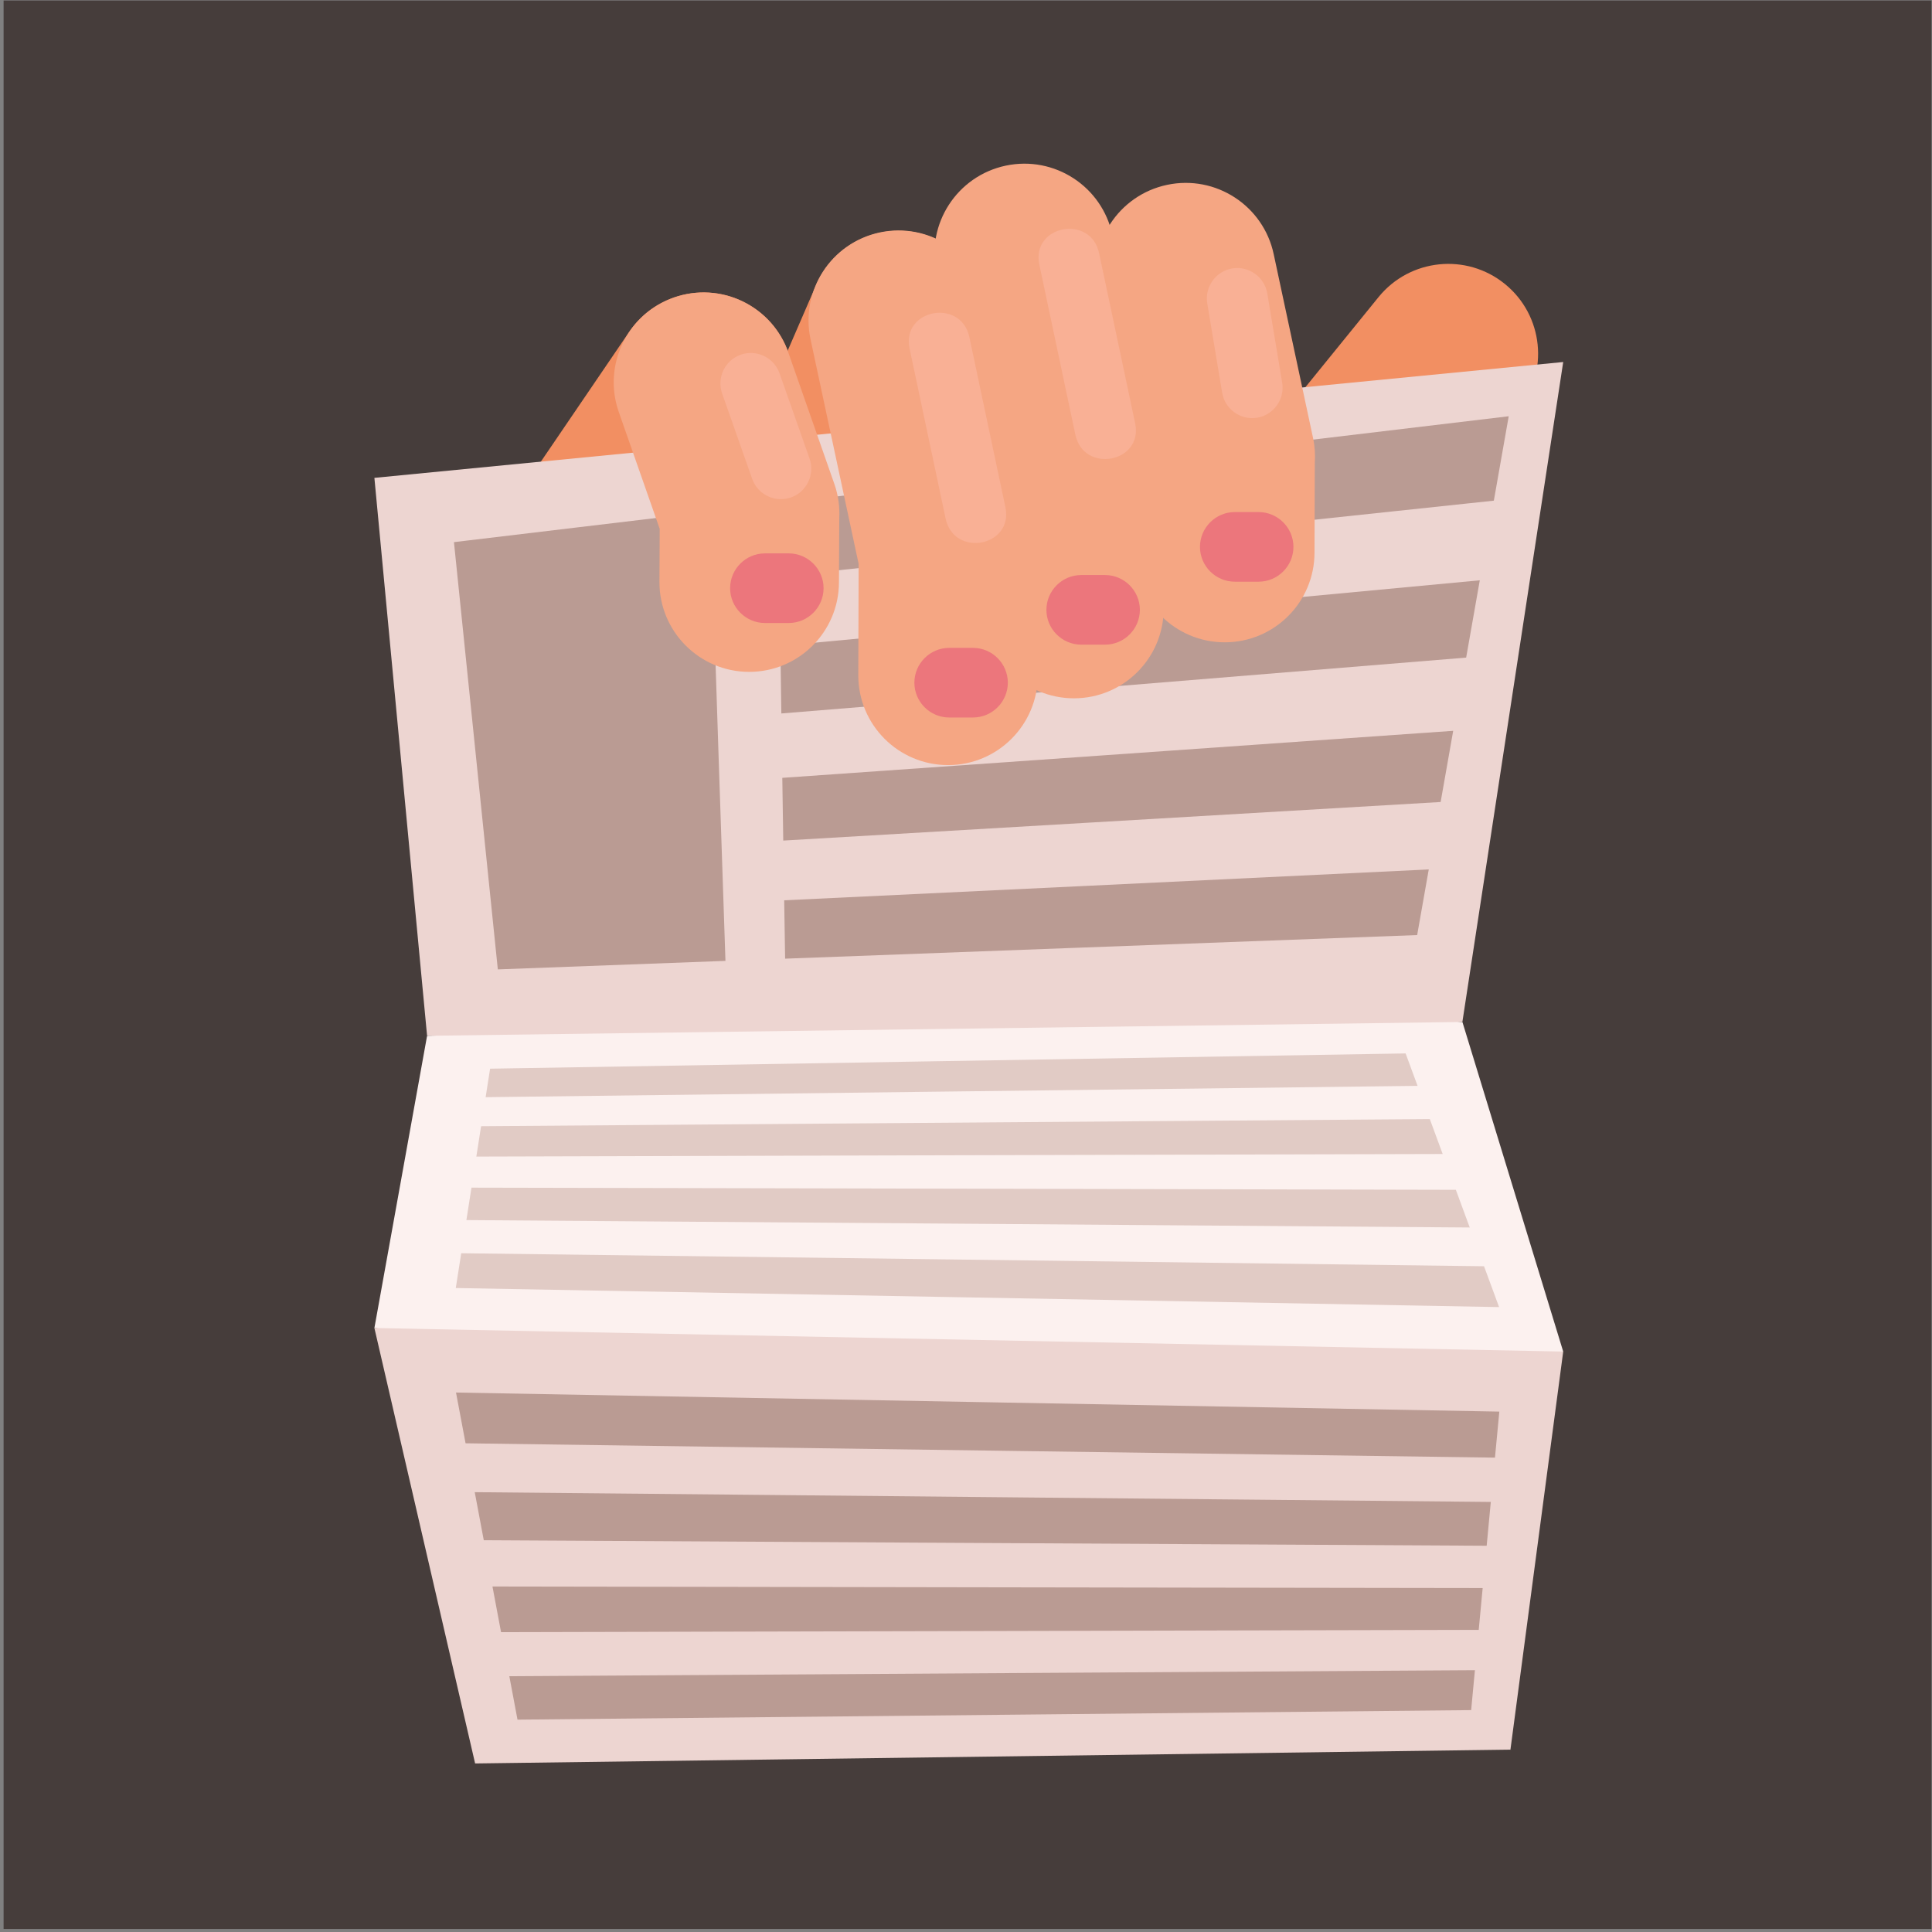 <?xml version="1.0" encoding="UTF-8"?>
<svg version="1.1" viewBox="0 0 880 880" xmlns="http://www.w3.org/2000/svg">
<rect x="0" y="0" width="880" height="880" fill="#808080" stroke="none"/>
<defs>
<clipPath id="f">
<path transform="translate(-315.24 -492.55)" d="m0 660h660v-660h-660z"/>
</clipPath>
<clipPath id="b">
<path transform="translate(-231.53 -461.81)" d="m0 660h660v-660h-660z"/>
</clipPath>
<clipPath id="a">
<path transform="translate(-473.61 -464.42)" d="m0 660h660v-660h-660z"/>
</clipPath>
<clipPath id="u">
<path transform="translate(-127.9 -496.76)" d="m0 660h660v-660h-660z"/>
</clipPath>
<clipPath id="t">
<path transform="translate(-267.24 -394.28)" d="m0 660h660v-660h-660z"/>
</clipPath>
<clipPath id="s">
<path transform="translate(-211.37 -519.29)" d="m0 660h660v-660h-660z"/>
</clipPath>
<clipPath id="r">
<path transform="translate(-374.99 -560.41)" d="m0 660h660v-660h-660z"/>
</clipPath>
<clipPath id="q">
<path transform="translate(-319.89 -566.97)" d="m0 660h660v-660h-660z"/>
</clipPath>
<clipPath id="p">
<path transform="translate(-127.9 -206.34)" d="m0 660h660v-660h-660z"/>
</clipPath>
<clipPath id="o">
<path transform="translate(-127.9 -206.34)" d="m0 660h660v-660h-660z"/>
</clipPath>
<clipPath id="n">
<path transform="translate(-261.31 -470.96)" d="m0 660h660v-660h-660z"/>
</clipPath>
<clipPath id="m">
<path transform="translate(-369.36 -463.56)" d="m0 660h660v-660h-660z"/>
</clipPath>
<clipPath id="l">
<path transform="translate(-421.82 -485.07)" d="m0 660h660v-660h-660z"/>
</clipPath>
<clipPath id="k">
<path transform="translate(-161.06 -254.28)" d="m0 660h660v-660h-660z"/>
</clipPath>
<clipPath id="j">
<path transform="translate(-276.87 -544.16)" d="m0 660h660v-660h-660z"/>
</clipPath>
<clipPath id="i">
<path transform="translate(-324.26 -438.67)" d="m0 660h660v-660h-660z"/>
</clipPath>
<clipPath id="h">
<path transform="translate(-253.04 -538.83)" d="m0 660h660v-660h-660z"/>
</clipPath>
<clipPath id="g">
<path transform="translate(-331.16 -544.81)" d="m0 660h660v-660h-660z"/>
</clipPath>
<clipPath id="e">
<path transform="translate(-375.47 -573.48)" d="m0 660h660v-660h-660z"/>
</clipPath>
<clipPath id="d">
<path transform="translate(-420.96 -568.29)" d="m0 660h660v-660h-660z"/>
</clipPath>
<clipPath id="c">
<path transform="translate(-507.87 -131.95)" d="m0 660h660v-660h-660z"/>
</clipPath>
</defs>
<g>
<path transform="matrix(1.333 0 0 -1.333 0 880)" d="m1.229 1.038h658.77v658.96h-658.77z" fill="#463d3b"/>
<path transform="matrix(1.333 0 0 -1.333 420.32 223.26)" d="m0 0c-6.708-15.543-24.75-22.705-40.292-15.997-15.545 6.708-22.705 24.75-15.997 40.293l19.849 45.836c6.709 15.544 24.748 22.705 40.293 15.996 15.543-6.708 22.705-24.748 15.996-40.292z" clip-path="url(#f)" fill="#f28f62" fill-rule="evenodd"/>
<path transform="matrix(1.333 0 0 -1.333 308.71 264.25)" d="m0 0c-9.568-14.018-28.683-17.626-42.698-8.06-14.017 9.566-17.626 28.681-8.06 42.698l34.206 50.264c9.564 14.017 28.681 17.624 42.698 8.06 14.015-9.566 17.624-28.684 8.058-42.698z" clip-path="url(#b)" fill="#f28f62" fill-rule="evenodd"/>
<path transform="matrix(1.333 0 0 -1.333 631.47 260.77)" d="m0 0c-10.692-13.151-30.026-15.145-43.178-4.451-13.154 10.695-15.145 30.027-4.451 43.18l44.971 55.398c10.694 13.151 30.026 15.143 43.178 4.451 13.153-10.695 15.145-30.028 4.451-43.18z" clip-path="url(#a)" fill="#f28f62" fill-rule="evenodd"/>
<path transform="matrix(1.333 0 0 -1.333 170.53 217.66)" d="m0 0 406.22 39.584-34.443-225.43-152.86-20.928-200.92 16.205z" clip-path="url(#u)" fill="#edd5d1" fill-rule="evenodd"/>
<path transform="matrix(1.333 0 0 -1.333 356.32 354.3)" d="m0 0c34.675 2.44 70.677 4.952 108.04 7.57 38.797 2.715 79.189 5.55 121.21 8.501-1.447-8.209-2.876-16.309-4.29-24.322-41.117-2.416-80.637-4.739-118.62-6.965-36.651-2.147-71.966-4.213-106.01-6.218-0.13 7.062-0.227 14.216-0.325 21.434m0.645-41.843c33.444 1.597 68.136 3.243 104.04 4.966 37.255 1.791 75.979 3.653 116.21 5.58-1.339-7.587-2.658-15.067-3.961-22.425-39.361-1.468-77.309-2.885-113.81-4.247-35.247-1.318-69.268-2.589-102.16-3.817-0.127 6.549-0.22 13.207-0.318 19.943m-1.977 135.62c37.445 4.473 76.444 9.123 117.06 13.971 42.239 5.041 86.392 10.313 132.49 15.81-1.72-9.77-3.416-19.36-5.086-28.843-45-4.771-88.129-9.36-129.46-13.748-39.777-4.219-77.965-8.286-114.67-12.173-0.136 8.215-0.235 16.535-0.337 24.983m-110.86-13.234c13.986 1.674 28.257 3.38 42.745 5.107 14.74 1.754 29.736 3.545 44.943 5.361 0.908-28.484 1.803-55.725 2.677-81.752 0.836-24.937 1.63-48.859 2.406-71.801-13.446-0.501-26.731-0.998-39.737-1.486-12.882-0.479-25.572-0.954-38.043-1.422-2.253 21.929-4.597 44.761-7.035 68.501-2.537 24.729-5.189 50.54-7.956 77.492m111.54-35.455c36.005 3.36 73.459 6.88 112.37 10.527 40.464 3.791 82.663 7.752 126.62 11.889-1.575-8.936-3.129-17.747-4.66-26.413-42.982-3.522-84.236-6.884-123.83-10.118-38.134-3.116-74.846-6.108-110.17-8.969-0.133 7.575-0.231 15.289-0.331 23.084" clip-path="url(#t)" fill="#ba9b93" fill-rule="evenodd"/>
<path transform="matrix(1.333 0 0 -1.333 281.83 187.61)" d="m0 0c-5.58 16.007 2.875 33.508 18.884 39.087 16.009 5.58 33.51-2.872 39.088-18.881l15.712-44.858c1.345-3.857 1.871-7.803 1.676-11.648l-0.115-21.985c-0.063-16.939-13.852-30.616-30.79-30.55-16.938 0.065-30.616 13.851-30.55 30.79l0.091 18.075z" clip-path="url(#s)" fill="#f5a683" fill-rule="evenodd"/>
<path transform="matrix(1.333 0 0 -1.333 499.99 132.78)" d="m0 0c-3.52 16.605 7.088 32.924 23.696 36.444 16.605 3.52 32.922-7.088 36.444-23.694l13.444-62.799c0.615-2.898 0.798-5.784 0.597-8.597l-0.098-30.552c0-16.939-13.731-30.672-30.67-30.672-16.94 0-30.671 13.733-30.671 30.672l0.091 29.262z" clip-path="url(#r)" fill="#f5a683" fill-rule="evenodd"/>
<path transform="matrix(1.333 0 0 -1.333 426.52 124.03)" d="m0 0c-3.522 16.607 7.088 32.922 23.693 36.444 16.608 3.522 32.925-7.088 36.445-23.693l17.061-79.686c0.614-2.898 0.797-5.783 0.594-8.596l-0.123-39.363c0-16.939-13.732-30.674-30.671-30.674-16.938 0-30.672 13.735-30.672 30.674l0.121 38.073z" clip-path="url(#q)" fill="#f5a683" fill-rule="evenodd"/>
<path transform="matrix(1.333 0 0 -1.333 170.53 604.89)" d="m0 0 197.07-23.131 209.15 15.082-34.443 112.62-353.77-4.722z" clip-path="url(#p)" fill="#fcf1ef" fill-rule="evenodd"/>
<path transform="matrix(1.333 0 0 -1.333 170.53 604.89)" d="m0 0 406.22-8.049-18.033-136.02-353.77-4.723z" clip-path="url(#o)" fill="#edd5d1" fill-rule="evenodd"/>
<path transform="matrix(1.333 0 0 -1.333 348.41 252.06)" d="m0 0h8.146c6.543 0 11.896-5.353 11.896-11.895 0-6.541-5.353-11.894-11.896-11.894h-8.146c-6.543 0-11.894 5.353-11.894 11.894 0 6.542 5.351 11.895 11.894 11.895" clip-path="url(#n)" fill="#ec767c" fill-rule="evenodd"/>
<path transform="matrix(1.333 0 0 -1.333 492.48 261.92)" d="m0 0h8.147c6.543 0 11.895-5.353 11.895-11.896 0-6.54-5.352-11.893-11.895-11.893h-8.147c-6.543 0-11.893 5.353-11.893 11.893 0 6.543 5.35 11.896 11.893 11.896" clip-path="url(#m)" fill="#ec767c" fill-rule="evenodd"/>
<path transform="matrix(1.333 0 0 -1.333 562.43 233.24)" d="m0 0h8.147c6.542 0 11.893-5.353 11.893-11.896s-5.351-11.893-11.893-11.893h-8.147c-6.543 0-11.896 5.35-11.896 11.893s5.353 11.896 11.896 11.896" clip-path="url(#l)" fill="#ec767c" fill-rule="evenodd"/>
<path transform="matrix(1.333 0 0 -1.333 214.75 540.96)" d="m0 0c24.419-0.049 49.481-0.098 75.111-0.155 26.235-0.06 53.179-0.113 80.693-0.172 28.19-0.062 57.116-0.121 86.748-0.191 30.443-0.074 61.725-0.15 93.813-0.222 1.555-4.223 3.14-8.531 4.74-12.874-32.81 0.251-64.727 0.479-95.786 0.709-30.24 0.224-59.76 0.454-88.454 0.666-28.078 0.206-55.506 0.403-82.214 0.595-26.091 0.19-51.53 0.376-76.386 0.559 0.585 3.74 1.164 7.442 1.735 11.085m-3.509-22.41c51.201-0.65 104.99-1.33 161.47-2.049 59.378-0.756 122.01-1.556 188.03-2.4 1.693-4.593 3.412-9.256 5.147-13.955-67.486 1.232-131.44 2.403-192.01 3.51-57.574 1.053-112.37 2.054-164.49 3.007 0.628 3.995 1.247 7.966 1.863 11.887m9.869 63.063c46.458 0.775 95.01 1.582 145.78 2.429 53.056 0.883 108.71 1.812 167.05 2.783 1.344-3.657 2.705-7.348 4.081-11.085-59.516-0.715-116.23-1.406-170.27-2.059-51.619-0.624-100.98-1.231-148.17-1.804 0.514 3.276 1.022 6.52 1.523 9.736m-3.076-19.661c23.666 0.183 47.881 0.362 72.714 0.548 25.316 0.195 51.316 0.394 77.865 0.594 27.167 0.204 54.982 0.407 83.51 0.62 29.24 0.218 59.294 0.44 90.09 0.67 1.447-3.934 2.913-7.905 4.394-11.928-31.435-0.08-62.079-0.161-91.927-0.237-29.058-0.075-57.456-0.145-85.093-0.219-27.044-0.071-53.491-0.148-79.28-0.218-25.226-0.068-49.859-0.144-73.898-0.208 0.547 3.484 1.09 6.954 1.625 10.378" clip-path="url(#k)" fill="#e1cbc5" fill-rule="evenodd"/>
<path transform="matrix(1.333 0 0 -1.333 369.17 154.45)" d="m0 0c-3.52 16.607 7.09 32.922 23.693 36.444 16.608 3.522 32.927-7.088 36.445-23.693l17.061-79.686c0.615-2.897 0.798-5.785 0.596-8.598l-0.125-39.362c0-16.94-13.731-30.673-30.669-30.673-16.939 0-30.671 13.733-30.671 30.673l0.121 38.074z" clip-path="url(#j)" fill="#f5a683" fill-rule="evenodd"/>
<path transform="matrix(1.333 0 0 -1.333 432.34 295.1)" d="m0 0h8.147c6.543 0 11.893-5.352 11.893-11.895s-5.35-11.893-11.893-11.893h-8.147c-6.543 0-11.893 5.35-11.893 11.893s5.35 11.895 11.893 11.895" clip-path="url(#i)" fill="#ec767c" fill-rule="evenodd"/>
<path transform="matrix(1.333 0 0 -1.333 337.39 161.56)" d="m0 0c5.395 1.899 11.358-0.961 13.26-6.354l10.263-29.165c1.899-5.395-0.961-11.359-6.355-13.259-5.394-1.897-11.359 0.963-13.256 6.356l-10.266 29.165c-1.899 5.395 0.961 11.361 6.354 13.257" clip-path="url(#h)" fill="#f9b095" fill-rule="evenodd"/>
<path transform="matrix(1.333 0 0 -1.333 441.54 153.59)" d="m0 0 12.305-58.071c2.851-13.455-17.575-17.35-20.427-3.893l-12.305 58.071c-2.851 13.453 17.575 17.346 20.427 3.893" clip-path="url(#g)" fill="#f9b095" fill-rule="evenodd"/>
<path transform="matrix(1.333 0 0 -1.333 500.63 115.36)" d="m0 0 12.308-58.071c2.848-13.452-17.576-17.346-20.427-3.891l-12.305 58.071c-2.851 13.455 17.573 17.346 20.424 3.891" clip-path="url(#e)" fill="#f9b095" fill-rule="evenodd"/>
<path transform="matrix(1.333 0 0 -1.333 561.28 122.27)" d="m0 0c5.642 0.942 11.025-2.902 11.968-8.542l5.09-30.497c0.941-5.641-2.903-11.025-8.544-11.965-5.639-0.942-11.024 2.902-11.965 8.543l-5.09 30.495c-0.942 5.639 2.902 11.024 8.541 11.966" clip-path="url(#d)" fill="#f9b095" fill-rule="evenodd"/>
<path transform="matrix(1.333 0 0 -1.333 677.16 704.07)" d="m0 0c-26.185 0.142-52.846 0.295-79.883 0.441-27.415 0.147-55.311 0.293-83.583 0.452-28.683 0.159-57.846 0.318-87.418 0.486-30.088 0.168-60.692 0.342-91.806 0.512-1.018 5.409-2.05 10.898-3.089 16.418 31.56-0.299 62.562-0.59 93.081-0.885 29.996-0.29 59.543-0.583 88.6-0.864 28.643-0.275 56.907-0.544 84.682-0.812 27.393-0.265 54.301-0.523 80.826-0.774-0.474-5.039-0.946-10.038-1.41-14.974m2.838 30.111c-54.169 0.749-110.03 1.528-167.61 2.331-59.413 0.83-120.79 1.674-184.14 2.568-1.081 5.732-2.169 11.522-3.266 17.345 64.277-1.174 126.52-2.312 186.7-3.413 58.359-1.067 114.94-2.1 169.8-3.104-0.501-5.272-0.995-10.515-1.485-15.727m-8.134-86.27c-50.446-0.506-102.42-1.026-155.87-1.558-54.973-0.55-111.64-1.118-170-1.701-0.923 4.907-1.852 9.858-2.79 14.844 59.16 0.372 116.57 0.73 172.23 1.074 54.08 0.337 106.67 0.664 157.71 0.977-0.43-4.569-0.858-9.118-1.283-13.636m2.584 27.416c-25.59-0.069-51.613-0.114-78.005-0.18-26.76-0.068-53.985-0.136-81.548-0.2-27.926-0.063-56.323-0.129-85.155-0.192-29.265-0.069-59.098-0.147-89.364-0.215-0.971 5.153-1.947 10.362-2.932 15.604 30.686-0.045 60.867-0.099 90.544-0.142 29.197-0.04 58.026-0.098 86.313-0.142 27.913-0.045 55.455-0.083 82.556-0.125 26.732-0.043 53.053-0.083 78.939-0.117-0.452-4.795-0.903-9.558-1.348-14.291" clip-path="url(#c)" fill="#ba9b93" fill-rule="evenodd"/>
</g>
</svg>
